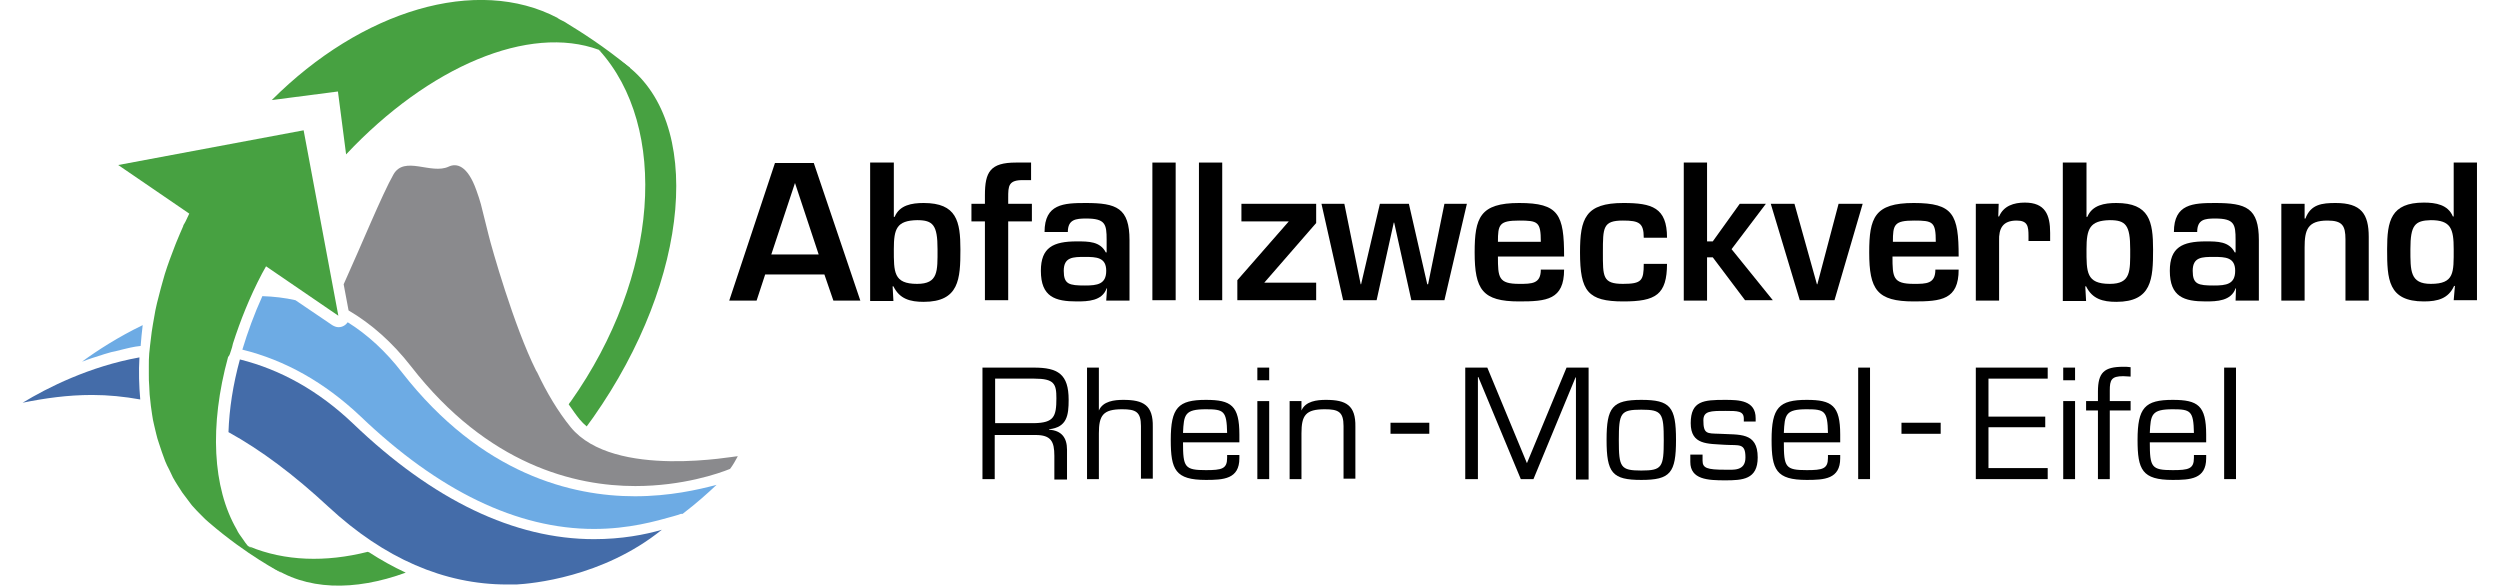 <?xml version="1.0" encoding="utf-8" standalone="no"?><!-- Generator: Adobe Illustrator 19.2.1, SVG Export Plug-In . SVG Version: 6.00 Build 0)  --><svg xmlns="http://www.w3.org/2000/svg" xmlns:xlink="http://www.w3.org/1999/xlink" height="41" id="Ebene_1" style="enable-background:new 0 0 601 143.4;" version="1.1" viewBox="0 0 601 143.4" width="175" x="0px" xml:space="preserve" y="0px">
<style type="text/css">
	.st0{fill:#47A141;}
	.st1{fill:#8A8A8D;}
	.st2{fill:#6DABE4;}
	.st3{fill:#446CA9;}
</style>
<g>
	<path d="M181.8,67.2l-2.1,6.4H173l11.2-33.7h9.5l11.4,33.7h-6.6l-2.2-6.4H181.8z M189.1,44.8L189.1,44.8l-5.8,17.5h11.6L189.1,44.8   z"/>
	<path d="M207.6,39.8h5.7v13.3h0.2c1.2-2.9,4.2-3.4,7.1-3.4c8.1,0,9,4.5,9,11.4c0,7.2-0.3,12.8-9,12.8c-3.3,0-5.9-0.7-7.4-3.8H213   l0.2,3.6h-5.7V39.8z M213.3,61c0,5.6-0.1,8.5,5.7,8.5c5.2,0,5-3.1,5-8.5c0-5.9-1.1-7.1-5-7.1C214,54,213.3,56,213.3,61z"/>
	<path d="M247.1,54.2h-5.8v19.3h-5.7V54.2h-3.3v-4.3h3.3v-2.1c0-5.7,1.3-8,7.6-8h3.7v4.3h-1.7c-3.9-0.1-3.9,1.4-3.9,4.4v1.4h5.8   V54.2z"/>
	<path d="M265.5,70.6h-0.1c-1.1,3.1-4.6,3.2-7.3,3.2c-5.3,0-8.8-1.1-8.8-7.5c0-5.7,3-7.2,8.8-7.2c2.9,0,5.7,0,7.1,2.7h0.2v-3.1   c0-3.8-0.3-5.2-5-5.2c-2.5,0-4.5,0.2-4.5,3.3h-5.7c0-6.9,4.7-7.1,10.1-7.1c7.5,0,10.7,1.2,10.7,9.1v14.8h-5.7L265.5,70.6z    M254.9,66.3c0,3.3,1.3,3.6,5.2,3.6c3,0,5.2-0.3,5.2-3.6c0-3.3-2.4-3.4-5.2-3.4C257.2,62.9,254.9,62.9,254.9,66.3z"/>
	<path d="M282.3,73.5h-5.7V39.8h5.7V73.5z"/>
	<path d="M293.6,73.5H288V39.8h5.7V73.5z"/>
	<path d="M304,69.2h12.7v4.3h-19.3v-4.9l12.6-14.4h-11.6v-4.3h18.3v4.7L304,69.2z"/>
	<path d="M348.1,73.5H340l-4.2-19h-0.1l-4.2,19h-8.2l-5.3-23.6h5.6l4,19.7h0.1l4.6-19.7h7.1l4.5,19.7h0.2l4-19.7h5.5L348.1,73.5z"/>
	<path d="M377.4,66c0,7.4-4.3,7.8-11,7.8c-9,0-10.9-2.9-10.9-12c0-8.5,1.3-12.1,10.9-12.1c9.7,0,11,2.8,11,13.1h-16.2   c0,5.1,0.1,6.7,5.2,6.7c3.1,0,5.3,0,5.3-3.5H377.4z M371.7,59.2c0-4.9-0.7-5.2-5.3-5.2c-4.9,0-5.2,1-5.2,5.2H371.7z"/>
	<path d="M402.6,64.5c0,7.7-2.8,9.3-10.7,9.3c-8.7,0-10.6-2.5-10.6-12c0-8.3,1.3-12.1,10.6-12.1c7,0,10.7,1.1,10.7,8.5h-5.7   c0-3.6-1.1-4.2-5.1-4.2c-4.9,0-4.9,1.7-4.9,7.8c0,5.9-0.1,7.7,4.9,7.7c4.6,0,5.1-0.8,5.1-4.9H402.6z"/>
	<path d="M412.4,59.1h1.4l6.6-9.2h6.4L418.4,61l10.1,12.5h-6.8L413.8,63h-1.4v10.6h-5.7V39.8h5.7V59.1z"/>
	<path d="M443.6,73.5h-8.5L428,49.9h5.8l5.5,19.7h0.1l5.2-19.7h5.9L443.6,73.5z"/>
	<path d="M474,66c0,7.4-4.3,7.8-11,7.8c-9,0-10.9-2.9-10.9-12c0-8.5,1.3-12.1,10.9-12.1c9.7,0,11,2.8,11,13.1h-16.2   c0,5.1,0.1,6.7,5.2,6.7c3.1,0,5.3,0,5.3-3.5H474z M468.4,59.2c0-4.9-0.7-5.2-5.3-5.2c-4.9,0-5.2,1-5.2,5.2H468.4z"/>
	<path d="M483.8,49.9l-0.1,3.1h0.2c1.1-2.6,3.6-3.4,6.3-3.4c5,0,6.2,3,6.2,7.4V59h-5.3v-1.2c0-2.4-0.2-3.8-2.9-3.8   c-3.4,0-4.4,1.9-4.3,5v14.6h-5.7V49.9H483.8z"/>
	<path d="M499.6,39.8h5.7v13.3h0.2c1.2-2.9,4.2-3.4,7.1-3.4c8.1,0,9,4.5,9,11.4c0,7.2-0.3,12.8-9,12.8c-3.3,0-5.9-0.7-7.4-3.8h-0.2   l0.2,3.6h-5.7V39.8z M505.3,61c0,5.6-0.1,8.5,5.7,8.5c5.2,0,5-3.1,5-8.5c0-5.9-1.1-7.1-5-7.1C506.1,54,505.3,56,505.3,61z"/>
	<path d="M541.9,70.6h-0.1c-1.1,3.1-4.6,3.2-7.3,3.2c-5.3,0-8.8-1.1-8.8-7.5c0-5.7,3-7.2,8.8-7.2c2.9,0,5.7,0,7.1,2.7h0.2v-3.1   c0-3.8-0.3-5.2-5-5.2c-2.5,0-4.4,0.2-4.4,3.3h-5.7c0-6.9,4.7-7.1,10.1-7.1c7.6,0,10.7,1.2,10.7,9.1v14.8h-5.7L541.9,70.6z    M531.3,66.3c0,3.3,1.3,3.6,5.2,3.6c3,0,5.2-0.3,5.2-3.6c0-3.3-2.4-3.4-5.2-3.4C533.6,62.9,531.3,62.9,531.3,66.3z"/>
	<path d="M558.7,49.9v3.6h0.2c1.3-3.5,4.1-3.8,7.4-3.8c6.2,0,8.1,2.6,8.1,8.3v15.6h-5.7v-15c0-3.4-0.8-4.6-4.4-4.6   c-4.9,0-5.6,2.3-5.6,6.6v13H553V49.9H558.7z"/>
	<path d="M595.5,70h-0.2c-1.4,3.1-4,3.8-7.4,3.8c-8.8,0-9-5.5-9-12.8c0-6.9,0.9-11.4,9-11.4c2.9,0,5.9,0.5,7.1,3.4h0.2V39.8h5.7   v33.7h-5.7L595.5,70z M584.6,61c0,5.3-0.1,8.5,5,8.5c5.8,0,5.6-2.8,5.6-8.5c0-5-0.7-7.1-5.6-7.1C585.7,54,584.6,55.1,584.6,61z"/>
	<path d="M238.1,117.3H235V90h12.6c5.9,0,8.5,1.6,8.5,7.9c0,3.8-0.4,6.7-4.8,7.2v0.1c3.1,0.2,4.4,2,4.4,4.9v7.3h-3.1v-5.8   c0-3.5-0.8-5.1-4.6-5.1h-10V117.3z M247.7,103.6c4.8-0.1,5.4-1.6,5.4-6.1c0-3.5-0.5-4.8-5.4-4.8h-9.6v10.9H247.7z"/>
	<path d="M263.5,100.5L263.5,100.5c1-2.3,3.8-2.6,6-2.6c4.9,0,7.3,1.3,7.2,6.6v12.7h-2.9v-12.9c0-3.5-1.3-4.1-4.6-4.1   c-4.7,0-5.7,1.5-5.7,5.9v11.2h-2.9V90h2.9V100.5z"/>
	<path d="M297.9,111.5v0.7c0,5.1-3.9,5.3-8.2,5.3c-7.5,0-8.6-2.5-8.6-9.8c0-7.9,1.8-9.8,8.6-9.8c6.2,0,8.2,1.4,8.2,8.5v1.9h-13.8   c0,6.1,0.4,6.8,5.6,6.8c3.9,0,5.2-0.3,5.2-3v-0.7H297.9z M294.9,106c-0.1-5.4-0.8-5.8-5.2-5.8c-5.2,0-5.4,1.3-5.6,5.8H294.9z"/>
	<path d="M305.2,93.1h-2.9V90h2.9V93.1z M305.2,117.3h-2.9V98.2h2.9V117.3z"/>
	<path d="M313.1,100.5L313.1,100.5c1-2.3,3.8-2.6,6-2.6c4.9,0,7.3,1.3,7.2,6.6v12.7h-2.9v-12.9c0-3.5-1.3-4.1-4.6-4.1   c-4.7,0-5.7,1.5-5.7,5.9v11.2h-2.9V98.2h2.9V100.5z"/>
	<path d="M344.4,103.5v2.7h-9.5v-2.7H344.4z"/>
	<path d="M369.9,117.3h-3.1l-10.4-25h-0.1v25h-3.1V90h5.4l9.7,23.4L378,90h5.4v27.4h-3.1v-25h-0.1L369.9,117.3z"/>
	<path d="M396.3,97.9c7.1,0,8.5,1.7,8.5,9.8c0,8.1-1.4,9.8-8.5,9.8c-7.1,0-8.5-1.7-8.5-9.8C387.8,99.7,389.2,97.9,396.3,97.9z    M396.3,115.2c5.1,0,5.5-0.8,5.5-7.4c0-6.7-0.4-7.5-5.5-7.5c-5.1,0-5.5,0.8-5.5,7.5C390.8,114.4,391.2,115.2,396.3,115.2z"/>
	<path d="M424.4,103.2h-3v-0.7c0-1.9-1.5-1.9-4.5-1.9c-3.6,0-5.4,0-5.4,2.3c0,3.4,0.9,3.2,3.9,3.3c4.9,0.3,9.4-0.5,9.4,5.8   c0,5.4-3.7,5.6-8,5.6c-4.2,0-8.5-0.2-8.5-4.5v-1.8h3v1.5c0,1.8,1.1,2.2,5.5,2.2c2,0,5,0.4,5-3c0-3.6-1.5-2.9-5-3.1   c-4.2-0.3-8.4,0.1-8.4-5.3c0-5.5,3.2-5.7,8.4-5.7c3.4,0,7.5,0.1,7.5,4.5V103.2z"/>
	<path d="M445,111.5v0.7c0,5.1-3.9,5.3-8.2,5.3c-7.5,0-8.6-2.5-8.6-9.8c0-7.9,1.8-9.8,8.6-9.8c6.2,0,8.2,1.4,8.2,8.5v1.9h-13.8   c0,6.1,0.4,6.8,5.6,6.8c3.9,0,5.2-0.3,5.2-3v-0.7H445z M442,106c-0.1-5.4-0.8-5.8-5.2-5.8c-5.2,0-5.4,1.3-5.6,5.8H442z"/>
	<path d="M452.3,117.3h-2.9V90h2.9V117.3z"/>
	<path d="M469.6,103.5v2.7H460v-2.7H469.6z"/>
	<path d="M481.3,102h13.9v2.6h-13.9v10h14.5v2.7h-17.6V90h17.6v2.7h-14.5V102z"/>
	<path d="M502.5,93.1h-2.9V90h2.9V93.1z M502.5,117.3h-2.9V98.2h2.9V117.3z"/>
	<path d="M516.1,98.2v2.3H511v16.8h-2.9v-16.8h-2.9v-2.3h2.9v-2.3c0-4.7,1.5-6.1,6.2-6.1c0.6,0,1.2,0,1.8,0.1v2.3   c-0.6,0-1.2-0.1-1.8-0.1c-2.9,0-3.3,0.9-3.3,3.5v2.6H516.1z"/>
	<path d="M534.6,111.5v0.7c0,5.1-3.9,5.3-8.2,5.3c-7.5,0-8.6-2.5-8.6-9.8c0-7.9,1.8-9.8,8.6-9.8c6.2,0,8.2,1.4,8.2,8.5v1.9h-13.8   c0,6.1,0.4,6.8,5.6,6.8c3.9,0,5.2-0.3,5.2-3v-0.7H534.6z M531.6,106c-0.1-5.4-0.8-5.8-5.2-5.8c-5.2,0-5.4,1.3-5.6,5.8H531.6z"/>
	<path d="M541.9,117.3H539V90h2.9V117.3z"/>
</g>
<g>
	<path class="st0" d="M133.4,5.8c-0.4-0.3-0.8-0.5-1.2-0.7c-0.2-0.1-0.4-0.2-0.6-0.3c-0.2-0.1-0.3-0.2-0.5-0.3   c-0.1,0-0.1-0.1-0.1-0.1l0,0C111.2-6,83,2.5,61,24.5l16.2-2.1l2,15.4C99.5,16.2,124,5.9,141.1,12.2c0,0,0,0,0,0l1.3,0.8l5,5.5   l1.3-1.9C142.3,11.3,136.5,7.7,133.4,5.8z"/>
	<path class="st0" d="M51,85.9c0.2-0.6,0.4-1.2,0.5-1.8c1.8-5.6,4.1-11.4,7.1-17.1l1-1.8l17.7,12.1l-8.5-45.4l-45.4,8.5l17.4,11.9   c-0.3,0.6-0.6,1.3-0.9,1.9c-0.2,0.4-0.4,0.7-0.4,0.7l0,0c-0.1,0.2-0.2,0.3-0.2,0.5c-0.6,1.3-1.1,2.6-1.7,4l0,0   c-0.1,0.2-0.1,0.3-0.2,0.5c-0.5,1.2-0.9,2.5-1.4,3.7c-0.2,0.6-0.4,1.2-0.6,1.7c-0.4,1.2-0.8,2.4-1.1,3.6c-0.2,0.6-0.3,1.2-0.5,1.8   c-0.3,1.2-0.6,2.4-0.9,3.5c-0.1,0.6-0.3,1.2-0.4,1.8c-0.2,1.1-0.4,2.3-0.6,3.4c-0.1,0.6-0.2,1.3-0.3,1.9c-0.1,1.1-0.3,2.2-0.4,3.3   c-0.1,0.7-0.1,1.3-0.2,1.9c-0.1,1.1-0.1,2.1-0.1,3.1c0,0.7,0,1.3,0,2c0,1,0,2,0.1,3c0,0.7,0.1,1.4,0.1,2c0.1,0.9,0.2,1.9,0.3,2.8   c0.1,0.7,0.2,1.4,0.3,2.1c0.1,0.9,0.3,1.7,0.5,2.6c0.2,0.7,0.3,1.4,0.5,2.1c0.2,0.8,0.4,1.6,0.7,2.4c0.2,0.7,0.5,1.4,0.7,2.1   c0.3,0.7,0.5,1.5,0.8,2.2c0.3,0.7,0.6,1.4,1,2.1c0.3,0.6,0.6,1.3,0.9,1.9c0.4,0.7,0.8,1.4,1.2,2c0.4,0.6,0.7,1.1,1.1,1.7   c0.5,0.7,1,1.3,1.5,2c0.4,0.5,0.7,1,1.1,1.4c0.6,0.7,1.3,1.4,2,2.1c0.3,0.3,0.7,0.7,1,1c0.3,0.3,0.6,0.5,0.9,0.8l0,0   c9.4,8.1,17.7,12.3,17.7,12.3l-2.2-1.9l-5.3-4.2l-0.7-0.5c-0.4-0.5-0.8-1-1.1-1.5c-0.4-0.6-0.9-1.2-1.3-1.9   c-0.1-0.2-0.2-0.4-0.3-0.6c-5.9-10.2-6.7-25.4-2.1-42.2C50.7,87,50.8,86.5,51,85.9z"/>
</g>
<path class="st1" d="M134.2,104.6c-3.1-3.8-5.9-8.5-8.2-13.4c-0.1-0.2-0.2-0.3-0.3-0.5c-5.4-10.8-10.9-30.2-11.6-33.1  c-0.5-2-1.4-5.6-1.9-7.6c-0.3-1-0.6-2.1-1.1-3.4c-2.2-6.2-4.9-6.7-6.8-5.8c-4.3,2-10.8-2.8-13.5,1.9c-2.7,4.7-8.2,18.1-11.8,26  c-0.1,0.3-0.3,0.6-0.4,0.9l1.2,6.4c5.6,3.3,10.7,7.8,15.3,13.7c18.8,24.2,40.2,29.3,54.9,29.3c11.6,0,20.5-3.1,23.2-4.2  c0.7-0.9,1.3-2,1.9-3.1C175,111.5,144.8,117.5,134.2,104.6z"/>
<g>
	<path class="st0" d="M147.1,15.4c-1.9-1.3-3.9-2.4-6-3.2c17.2,18.9,14.8,55.4-6.9,86.1c-0.2,0.2-0.4,0.5-0.5,0.7   c0.9,1.3,1.8,2.6,2.7,3.7c0.5,0.6,1.1,1.2,1.7,1.7c0.5-0.7,1.1-1.5,1.6-2.2C163.6,68.2,166.9,29.3,147.1,15.4z"/>
	<path class="st0" d="M84.5,135.1c-10.3,2.6-20.3,2.3-29-1.3c1.5,1.7,3.1,3.3,5,4.6c8.8,6.2,20.7,6.4,33.3,1.8c-3-1.4-6.1-3.1-9-5   C84.6,135.2,84.6,135.1,84.5,135.1z"/>
</g>
<g>
	<path class="st2" d="M29.4,79.6c-6,2.9-11.1,6.2-14.8,8.9c0,0,0,0,0.1,0c1.5-0.6,3.1-1.1,4.7-1.6c0.4-0.1,0.8-0.3,1.3-0.4   c0.7-0.2,1.3-0.4,2-0.5c0.7-0.2,1.3-0.3,2-0.5c0.6-0.1,1.1-0.3,1.7-0.4c0.8-0.2,1.7-0.3,2.5-0.4C29,83.1,29.2,81.4,29.4,79.6z"/>
	<path class="st2" d="M149.9,121.5c-15.3,0-37.5-5.3-57-30.3c-4-5.2-8.5-9.3-13.3-12.3c-0.5,0.7-1.3,1.2-2.2,1.2c0,0,0,0-0.1,0   c-0.5,0-1-0.2-1.5-0.5l-9-6.1c-2.6-0.6-5.3-0.9-8.1-1c-2,4.4-3.6,8.8-4.9,13.1c10.5,2.6,20.1,8,28.9,16.3   c19.1,18.3,38.4,27.6,57.2,27.6c8.6,0,15.1-1.9,19.4-3.1c0.7-0.2,1.4-0.4,1.9-0.6c0.1,0,0.2,0,0.4,0c3.4-2.6,6.2-5.1,8.3-7.1   C165.4,119.9,158.4,121.5,149.9,121.5z"/>
</g>
<g>
	<path class="st3" d="M139.9,132c-19.5,0-39.4-9.5-59-28.3c-8.4-8-17.7-13.2-27.7-15.7c-1.7,6.2-2.6,12.1-2.8,17.8   c8,4.4,16.1,10.5,24.5,18.3c13.6,12.6,28.3,19,43.7,19c0,0,0,0,0,0c0.8,0,1.5,0,2.3,0c3.6-0.2,21.1-1.7,35.6-13.4   C152.4,130.9,146.7,132,139.9,132z"/>
	<path class="st3" d="M28.6,87.5C16.4,89.7,6.1,94.9,0,98.6c5.4-1.1,11-1.9,17-1.9c4,0,7.9,0.4,11.8,1.1   C28.5,94.4,28.4,91,28.6,87.5z"/>
</g>
</svg>